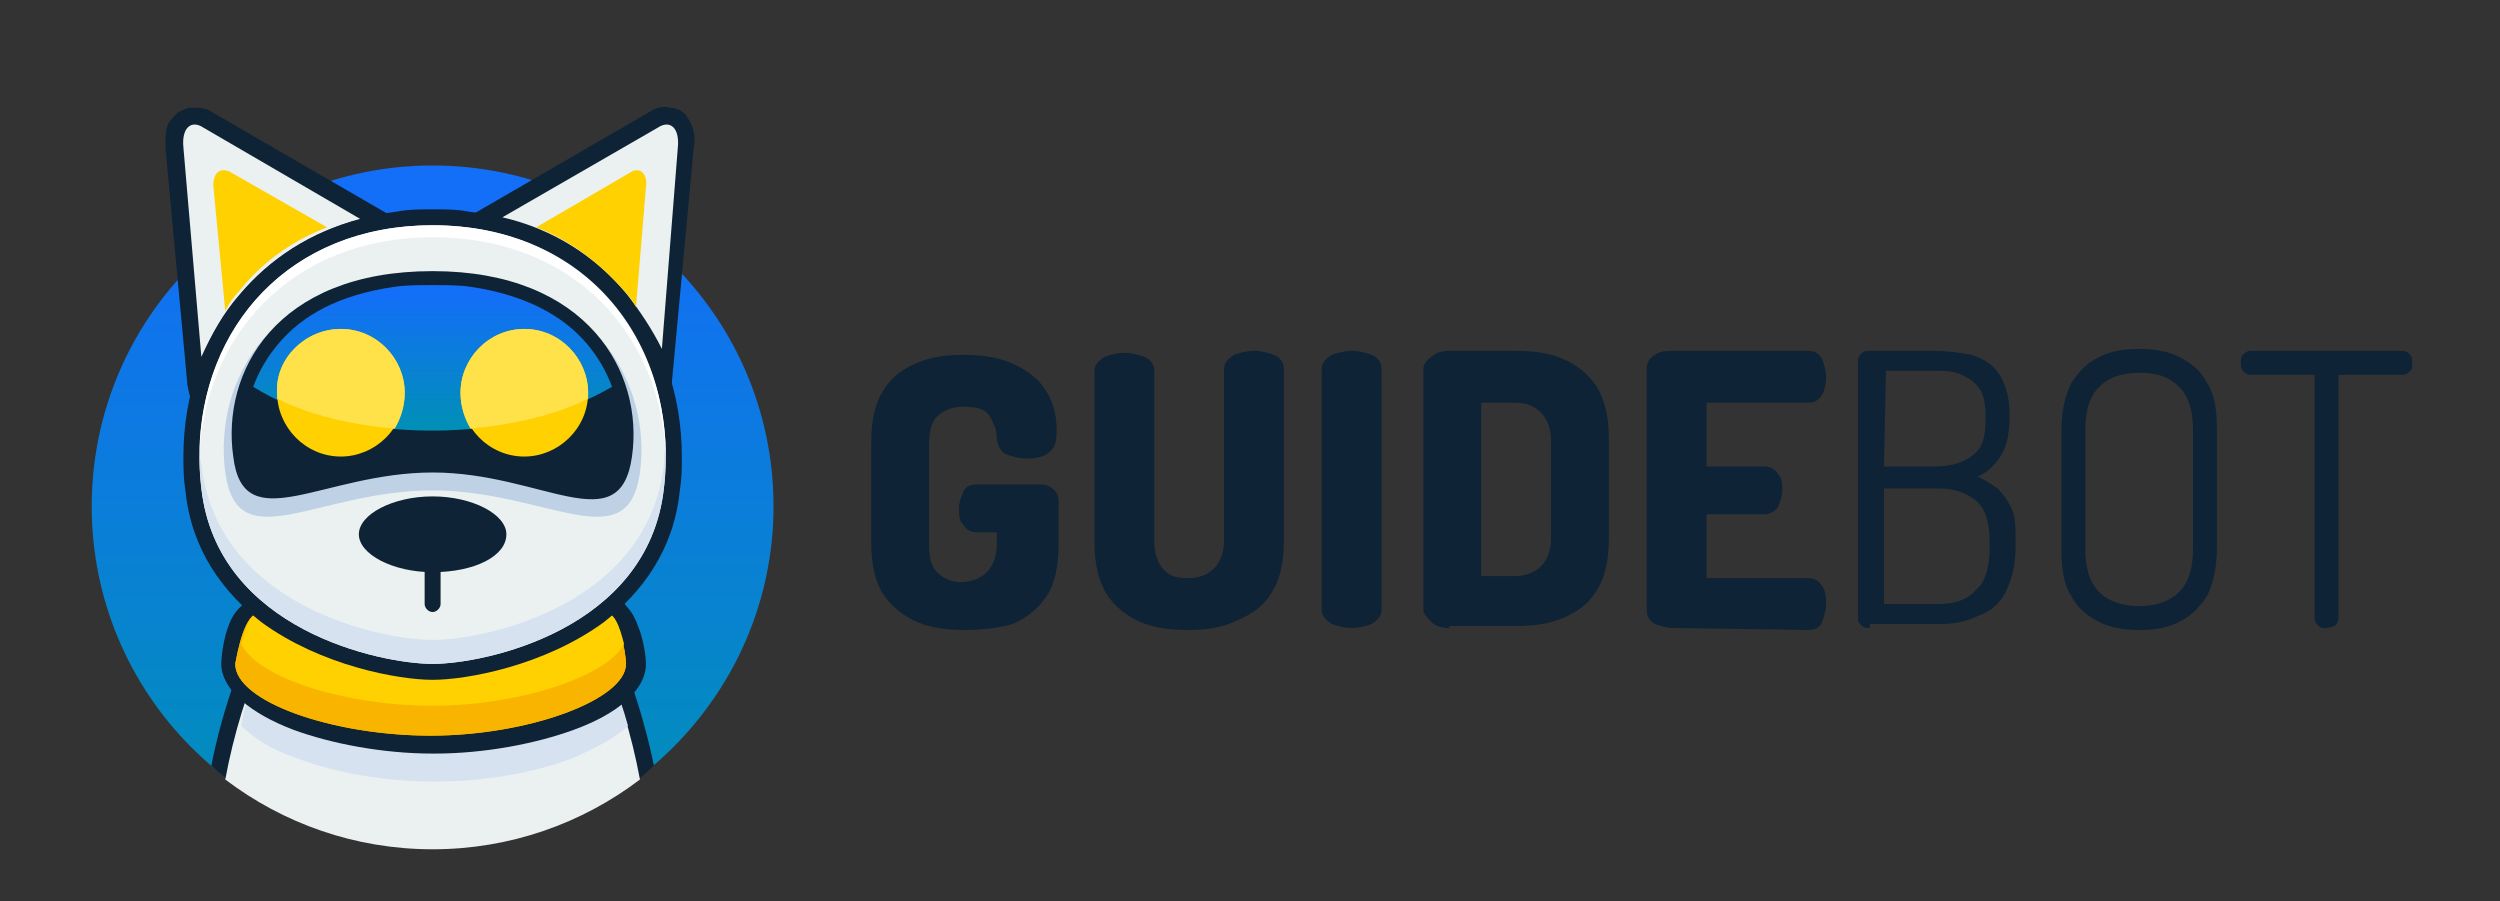 <?xml version="1.0" encoding="utf-8"?>
<!-- Generator: Adobe Illustrator 26.3.1, SVG Export Plug-In . SVG Version: 6.00 Build 0)  -->
<svg version="1.1" id="Layer_1" xmlns="http://www.w3.org/2000/svg" xmlns:xlink="http://www.w3.org/1999/xlink" x="0px" y="0px"
	 viewBox="0 0 125.4 45.2" style="enable-background:new 0 0 125.4 45.2;" xml:space="preserve">
<rect x="0" y="0" width="125.4" height="45.2" fill="#333333" stroke="none"/>
<style type="text/css">
	.st0{fill-rule:evenodd;clip-rule:evenodd;fill:url(#SVGID_1_);}
	.st1{fill:#0E2335;}
	.st2{fill-rule:evenodd;clip-rule:evenodd;fill:#EBF0F0;}
	.st3{fill-rule:evenodd;clip-rule:evenodd;fill:#FFD100;}
	.st4{fill:#D6E2EF;}
	.st5{fill-rule:evenodd;clip-rule:evenodd;fill:#F9B400;}
	.st6{fill-rule:evenodd;clip-rule:evenodd;fill:#FFFFFF;}
	.st7{fill-rule:evenodd;clip-rule:evenodd;fill:#D6E2EF;}
	.st8{fill-rule:evenodd;clip-rule:evenodd;fill:#BFD1E5;}
	.st9{fill-rule:evenodd;clip-rule:evenodd;fill:#0E2335;}
	.st10{fill-rule:evenodd;clip-rule:evenodd;fill:url(#SVGID_00000143576031094705891970000009270516582973491094_);}
	.st11{fill-rule:evenodd;clip-rule:evenodd;fill:#FFE14A;}
</style>
<g>
	
		<linearGradient id="SVGID_1_" gradientUnits="userSpaceOnUse" x1="21.7" y1="3.425" x2="21.7" y2="37.66" gradientTransform="matrix(1 0 0 -1 0 46)">
		<stop  offset="0" style="stop-color:#0090B6"/>
		<stop  offset="0.939" style="stop-color:#136EF8"/>
	</linearGradient>
	<path class="st0" d="M21.7,8.3c9.5,0,17.1,7.7,17.1,17.1s-7.7,17.1-17.1,17.1c-9.5,0-17.1-7.7-17.1-17.1S12.2,8.3,21.7,8.3
		L21.7,8.3z"/>
	<path class="st1" d="M10.6,5.6l8.8,5.1c0.5,0.3,0.9,0.7,1.2,1.3c0.3,0.5,0.5,1.1,0.6,1.7l0.4,4.6l0.4-4.6c0.1-0.6,0.3-1.2,0.6-1.7
		c0.3-0.6,0.7-1,1.2-1.3l8.8-5.1c0.3-0.2,0.7-0.3,1-0.2c0.2,0,0.5,0.1,0.6,0.2c0.2,0.1,0.3,0.3,0.4,0.5c0.2,0.3,0.3,0.8,0.2,1.3
		l-1.1,11.8c-0.1,0.6-0.3,1.2-0.6,1.7c-0.3,0.6-0.7,1-1.2,1.3l-8.8,5.1c-0.3,0.2-0.7,0.3-1,0.2c-0.2,0-0.5-0.1-0.6-0.2l0,0l0,0
		c-0.2,0.1-0.4,0.2-0.6,0.2c-0.3,0-0.7,0-1-0.2l-8.8-5.1C10.7,22,10.3,21.5,10,21s-0.5-1.1-0.6-1.7L8.3,7.4c0-0.5,0-1,0.2-1.3
		C8.7,5.9,8.8,5.7,9,5.6s0.4-0.2,0.6-0.2C10,5.4,10.3,5.4,10.6,5.6L10.6,5.6z"/>
	<path class="st2" d="M10.2,6.4l7.9,4.6c-2.5,0.6-4.6,2-6.1,3.8c-0.8,0.9-1.4,2-1.9,3.1L9.2,7.4C9.1,6.4,9.6,6,10.2,6.4L10.2,6.4z"
		/>
	<path class="st3" d="M11.5,8.6l4.9,2.8c-1.8,0.7-3.3,1.8-4.4,3.2c-0.3,0.3-0.5,0.6-0.7,1l-0.6-6.3C10.7,8.7,11,8.4,11.5,8.6
		L11.5,8.6z"/>
	<path class="st2" d="M33,6.4l-7.8,4.5c2.6,0.6,4.7,2,6.2,3.8c0.7,0.9,1.3,1.8,1.8,2.8L34,7.4C34.1,6.4,33.6,6,33,6.4L33,6.4z"/>
	<path class="st3" d="M31.7,8.6l-4.8,2.8c1.8,0.7,3.3,1.9,4.5,3.3c0.2,0.2,0.4,0.5,0.5,0.7l0.5-6C32.5,8.7,32.1,8.4,31.7,8.6
		L31.7,8.6z"/>
	<path class="st1" d="M31.3,39.6c-0.5-3.1-1.6-6-2.8-8.4c-2.3-4.5-5.2-7.4-6.8-7.4c-1.6,0-4.5,2.9-6.8,7.4c-1.2,2.4-2.3,5.3-2.8,8.4
		c-0.5-0.4-1-0.7-1.5-1.2c0.6-3,1.6-5.7,2.8-8c2.6-5.1,6.1-8.4,8.3-8.4s5.8,3.3,8.3,8.4c1.2,2.3,2.2,5.1,2.8,8
		C32.3,38.9,31.8,39.3,31.3,39.6L31.3,39.6z"/>
	<path class="st2" d="M32.1,39.1C30.4,29.9,24.6,23,21.7,23S13,29.9,11.3,39.1c2.9,2.2,6.5,3.5,10.4,3.5S29.2,41.3,32.1,39.1
		L32.1,39.1z"/>
	<path class="st4" d="M13.8,31.5c2.8,1,5.3,1.5,7.9,1.5s5.1-0.5,7.9-1.5c0.7,1.5,1.4,3.1,1.9,4.9c-0.6,0.6-1.6,1.1-2.7,1.6
		c-4.2,1.6-9.8,1.6-14,0c-1.2-0.4-2.1-1-2.7-1.6C12.4,34.7,13.1,33,13.8,31.5L13.8,31.5z"/>
	<path class="st1" d="M13.5,30c2.9,1.1,5.5,1.6,8.2,1.6c2.6,0,5.3-0.6,8.2-1.6c0.2-0.1,0.3-0.1,0.5-0.1c0.5,0,0.8,0.2,1.1,0.6
		c0.2,0.2,0.4,0.6,0.5,0.9c0.3,0.7,0.4,1.6,0.4,1.9c0,1.3-1.4,2.5-3.6,3.3c-1.9,0.7-4.5,1.2-7,1.2h-0.1l0,0c-2.5,0-5.1-0.5-7-1.2
		c-2.1-0.8-3.6-2-3.6-3.3l0,0l0,0l0,0c0-0.3,0.1-1.3,0.4-2c0.1-0.3,0.3-0.6,0.5-0.8c0.3-0.3,0.6-0.6,1.1-0.6
		C13.2,29.9,13.3,29.9,13.5,30L13.5,30z"/>
	<path class="st5" d="M13.2,30.8c5.9,2.2,11,2.2,16.9,0c0.9-0.3,1.3,1.9,1.3,2.5c0,1.8-4.9,3.6-9.8,3.6s-9.8-1.7-9.8-3.6
		C11.9,32.8,12.3,30.4,13.2,30.8L13.2,30.8z"/>
	<path class="st5" d="M13.2,30.8c5.9,2.2,11,2.2,16.9,0c0.9-0.3,1.3,1.9,1.3,2.5c0,1.8-4.9,3.6-9.8,3.6s-9.8-1.7-9.8-3.6
		C11.9,32.8,12.3,30.4,13.2,30.8L13.2,30.8z"/>
	<path class="st3" d="M31.3,32.3c-0.8,1.6-5.2,3.1-9.6,3.1s-8.8-1.4-9.6-3.1c0.2-0.8,0.5-1.8,1.2-1.5c5.9,2.2,11,2.2,16.9,0
		C30.8,30.5,31.1,31.5,31.3,32.3L31.3,32.3z"/>
	<path class="st1" d="M21.7,10.5c0.6,0,1.2,0,1.7,0.1c3.4,0.4,6.1,1.9,7.9,4.1c1.9,2.2,2.9,5.1,2.9,8.2c0,0.6,0,1.1-0.1,1.7
		c-0.3,3-1.9,5.1-3.8,6.6c-3,2.2-6.9,2.9-8.6,2.9s-5.6-0.7-8.6-2.9c-1.9-1.5-3.5-3.6-3.8-6.6c-0.1-0.6-0.1-1.2-0.1-1.7
		c0-3.1,1-6,2.9-8.2s4.6-3.7,7.9-4.1C20.5,10.5,21.1,10.5,21.7,10.5L21.7,10.5z"/>
	<path class="st2" d="M21.7,11.3c7.9,0,12.4,6.1,11.6,13.2c-0.8,7.1-9,8.8-11.6,8.8s-10.8-1.7-11.6-8.8
		C9.3,17.5,13.8,11.3,21.7,11.3L21.7,11.3z"/>
	<path class="st6" d="M33.4,22.7c0,0.1,0,0.2,0,0.3c-0.2-6.2-4.6-11.1-11.7-11.1S10.2,16.9,10,23c0-0.1,0-0.2,0-0.3
		c0.1-6.3,4.5-11.4,11.7-11.4S33.3,16.5,33.4,22.7L33.4,22.7z"/>
	<path class="st7" d="M33.4,22.3c0,0.7,0,1.5-0.1,2.2c-0.8,7.1-9,8.8-11.6,8.8s-10.8-1.7-11.6-8.8C10,23.8,10,23.1,10,22.3
		c0,0.3,0,0.7,0.1,1c0.8,7.1,9,8.8,11.6,8.8s10.8-1.7,11.6-8.8C33.3,23,33.3,22.7,33.4,22.3L33.4,22.3z"/>
	<path class="st8" d="M21.7,13.7c8.1,0,11,5.6,10.4,10c-0.6,4.4-4.7,0.9-10.4,0.9c-5.8,0-9.8,3.5-10.4-0.9
		C10.7,19.2,13.5,13.7,21.7,13.7L21.7,13.7z"/>
	<path class="st9" d="M21.7,13.6c7.8,0,10.6,5.1,10,9.3c-0.6,4.3-4.5,0.8-10,0.8s-9.5,3.4-10-0.8C11.1,18.7,13.8,13.6,21.7,13.6
		L21.7,13.6z"/>
	
		<linearGradient id="SVGID_00000162318798488998055770000004084639395675547557_" gradientUnits="userSpaceOnUse" x1="21.7" y1="24.412" x2="21.7" y2="31.687" gradientTransform="matrix(1 0 0 -1 0 46)">
		<stop  offset="0" style="stop-color:#0090B6"/>
		<stop  offset="0.944" style="stop-color:#136EF8"/>
	</linearGradient>
	<path style="fill-rule:evenodd;clip-rule:evenodd;fill:url(#SVGID_00000162318798488998055770000004084639395675547557_);" d="
		M30.7,19.4c-2.2,1.3-5.4,2.2-9,2.2s-6.8-0.8-9-2.2c0.3-0.8,0.7-1.5,1.3-2.2c1.2-1.4,3-2.4,5.7-2.8c0.6-0.1,1.3-0.1,2-0.1
		s1.4,0,2,0.1c2.6,0.4,4.5,1.4,5.7,2.8C30,17.9,30.4,18.6,30.7,19.4L30.7,19.4z"/>
	<path class="st3" d="M17.1,16.5c1.8,0,3.2,1.5,3.2,3.2c0,1.8-1.5,3.2-3.2,3.2c-1.8,0-3.2-1.5-3.2-3.2C13.8,18,15.3,16.5,17.1,16.5
		L17.1,16.5z"/>
	<path class="st3" d="M26.3,16.5c1.8,0,3.2,1.5,3.2,3.2c0,1.8-1.5,3.2-3.2,3.2c-1.8,0-3.2-1.5-3.2-3.2C23.1,18,24.5,16.5,26.3,16.5
		L26.3,16.5z"/>
	<path class="st11" d="M17.1,16.5c1.8,0,3.2,1.5,3.2,3.2c0,0.7-0.2,1.3-0.5,1.8c-2.3-0.2-4.3-0.7-5.9-1.5c0-0.1,0-0.2,0-0.3
		C13.8,18,15.3,16.5,17.1,16.5L17.1,16.5z"/>
	<path class="st11" d="M26.3,16.5c1.8,0,3.2,1.5,3.2,3.2c0,0.1,0,0.2,0,0.3c-1.6,0.8-3.7,1.3-5.9,1.5c-0.3-0.5-0.5-1.1-0.5-1.8
		C23.1,18,24.5,16.5,26.3,16.5L26.3,16.5z"/>
	<path class="st9" d="M21.7,24.9c2,0,3.7,0.9,3.7,1.9c0,1.1-1.6,1.9-3.7,1.9c-2,0-3.7-0.9-3.7-1.9S19.7,24.9,21.7,24.9L21.7,24.9z"
		/>
	<path class="st1" d="M21.3,27.2c0-0.2,0.2-0.4,0.4-0.4c0.2,0,0.4,0.2,0.4,0.4v3.1c0,0.2-0.2,0.4-0.4,0.4c-0.2,0-0.4-0.2-0.4-0.4
		V27.2L21.3,27.2z"/>
</g>
<g>
	<path class="st1" d="M48.4,31.6c-0.9,0-1.7-0.1-2.4-0.4s-1.3-0.8-1.7-1.4s-0.6-1.5-0.6-2.6v-5c0-1.1,0.2-2,0.6-2.6
		c0.4-0.7,1-1.1,1.7-1.4s1.5-0.4,2.3-0.4c0.9,0,1.7,0.1,2.4,0.4s1.3,0.7,1.7,1.3c0.4,0.6,0.6,1.2,0.6,2.1c0,0.6-0.1,0.9-0.4,1.1
		C52.4,22.9,52,23,51.5,23c-0.4,0-0.7-0.1-1-0.2s-0.4-0.4-0.5-0.7c0-0.2,0-0.5-0.1-0.7s-0.2-0.5-0.4-0.7s-0.6-0.3-1.2-0.3
		c-0.5,0-1,0.2-1.3,0.5s-0.4,0.8-0.4,1.4v5c0,0.6,0.1,1.1,0.4,1.4s0.7,0.5,1.2,0.5s1-0.2,1.3-0.5s0.5-0.8,0.5-1.4v-0.6h-1
		c-0.3,0-0.5-0.1-0.7-0.4c-0.2-0.2-0.2-0.5-0.2-0.8s0.1-0.5,0.2-0.8s0.4-0.4,0.7-0.4h3.2c0.3,0,0.5,0.1,0.7,0.3
		c0.2,0.2,0.2,0.4,0.2,0.7v2c0,1.1-0.2,2-0.6,2.6s-1,1.1-1.7,1.4C50.1,31.5,49.3,31.6,48.4,31.6z"/>
	<path class="st1" d="M59.6,31.6c-0.9,0-1.7-0.1-2.4-0.4s-1.3-0.8-1.7-1.4c-0.4-0.7-0.6-1.5-0.6-2.6v-8.6c0-0.3,0.2-0.5,0.5-0.7
		c0.3-0.1,0.6-0.2,1-0.2s0.7,0.1,1,0.2s0.5,0.4,0.5,0.7v8.6c0,0.6,0.2,1.1,0.5,1.4S59,29,59.6,29s1-0.2,1.3-0.5s0.5-0.8,0.5-1.4
		v-8.6c0-0.3,0.2-0.5,0.5-0.7c0.3-0.1,0.6-0.2,1-0.2s0.7,0.1,1,0.2s0.5,0.4,0.5,0.7v8.6c0,1.1-0.2,2-0.6,2.6c-0.4,0.7-1,1.1-1.7,1.4
		C61.3,31.5,60.5,31.6,59.6,31.6z"/>
	<path class="st1" d="M67.8,31.5c-0.4,0-0.7-0.1-1-0.2c-0.3-0.2-0.5-0.4-0.5-0.7V18.5c0-0.3,0.2-0.5,0.5-0.7c0.3-0.1,0.6-0.2,1-0.2
		s0.7,0.1,1,0.2s0.5,0.4,0.5,0.7v12.1c0,0.3-0.2,0.5-0.5,0.7C68.5,31.4,68.2,31.5,67.8,31.5z"/>
	<path class="st1" d="M72.7,31.5c-0.4,0-0.7-0.1-0.9-0.3c-0.2-0.2-0.4-0.4-0.4-0.6V18.5c0-0.2,0.1-0.4,0.4-0.6
		c0.2-0.2,0.5-0.3,0.9-0.3H76c0.9,0,1.7,0.1,2.4,0.4c0.7,0.3,1.3,0.8,1.7,1.4c0.4,0.7,0.6,1.5,0.6,2.6v5c0,1.1-0.2,2-0.6,2.6
		c-0.4,0.7-1,1.1-1.7,1.4s-1.5,0.4-2.4,0.4h-3.3V31.5z M74.3,28.9H76c0.5,0,1-0.2,1.3-0.5s0.5-0.8,0.5-1.4v-4.9
		c0-0.6-0.2-1.1-0.5-1.4s-0.7-0.5-1.3-0.5h-1.7V28.9z"/>
	<path class="st1" d="M83.9,31.5c-0.3,0-0.6-0.1-0.9-0.2c-0.3-0.2-0.4-0.4-0.4-0.7V18.5c0-0.3,0.1-0.5,0.4-0.7s0.6-0.2,0.9-0.2h6.8
		c0.3,0,0.5,0.1,0.7,0.4c0.1,0.3,0.2,0.6,0.2,0.9c0,0.4-0.1,0.7-0.2,0.9c-0.2,0.3-0.4,0.4-0.7,0.4h-5.1v3.2h2.9
		c0.3,0,0.5,0.1,0.7,0.4c0.2,0.2,0.2,0.5,0.2,0.8s-0.1,0.5-0.2,0.8c-0.1,0.2-0.4,0.4-0.7,0.4h-2.9V29h5.1c0.3,0,0.5,0.1,0.7,0.4
		s0.2,0.6,0.2,0.9s-0.1,0.6-0.2,0.9s-0.4,0.4-0.7,0.4L83.9,31.5L83.9,31.5z"/>
	<path class="st1" d="M93.8,31.5c-0.2,0-0.3,0-0.4-0.1s-0.2-0.2-0.2-0.3v-13c0-0.2,0.1-0.3,0.2-0.4s0.2-0.1,0.4-0.1H97
		c0.7,0,1.4,0.1,1.9,0.2c0.6,0.2,1.1,0.5,1.4,1s0.5,1.1,0.5,2c0,0.8-0.1,1.5-0.4,2s-0.7,0.9-1.2,1.1c0.4,0.2,0.7,0.4,1,0.6
		c0.3,0.3,0.5,0.6,0.7,1s0.2,1,0.2,1.6v0.3c0,1-0.2,1.7-0.5,2.3c-0.3,0.6-0.8,1-1.4,1.2c-0.6,0.3-1.2,0.4-1.9,0.4h-3.5V31.5z
		 M94.5,23.4H97c0.9,0,1.5-0.2,2-0.6s0.6-1,0.6-1.9c0-0.6-0.1-1.1-0.3-1.4c-0.2-0.3-0.5-0.5-0.9-0.7s-0.9-0.2-1.4-0.2h-2.4
		L94.5,23.4L94.5,23.4z M94.5,30.3h2.7c0.8,0,1.5-0.2,1.9-0.7c0.5-0.4,0.7-1.2,0.7-2.1v-0.3c0-1-0.2-1.7-0.7-2.1s-1.1-0.6-1.9-0.6
		h-2.7V30.3z"/>
	<path class="st1" d="M107.3,31.6c-0.7,0-1.4-0.1-2-0.4s-1.1-0.7-1.4-1.3c-0.4-0.6-0.5-1.4-0.5-2.4v-5.9c0-1,0.2-1.8,0.5-2.4
		c0.4-0.6,0.8-1,1.4-1.3s1.3-0.4,2-0.4s1.4,0.1,2,0.4s1.1,0.7,1.4,1.3c0.4,0.6,0.5,1.4,0.5,2.4v5.9c0,1-0.2,1.8-0.5,2.4
		c-0.4,0.6-0.8,1-1.4,1.3S108.1,31.6,107.3,31.6z M107.3,30.4c0.8,0,1.5-0.2,2-0.7s0.7-1.2,0.7-2.2v-5.9c0-1-0.2-1.7-0.7-2.2
		s-1.1-0.7-2-0.7c-0.8,0-1.5,0.2-2,0.7s-0.7,1.2-0.7,2.2v5.9c0,1,0.2,1.7,0.7,2.2C105.8,30.2,106.5,30.4,107.3,30.4z"/>
	<path class="st1" d="M116.7,31.5c-0.2,0-0.3,0-0.4-0.1s-0.2-0.2-0.2-0.4V18.8h-3.2c-0.2,0-0.3-0.1-0.4-0.2s-0.1-0.3-0.1-0.4
		s0-0.3,0.1-0.4s0.2-0.2,0.4-0.2h7.6c0.2,0,0.3,0.1,0.4,0.2s0.1,0.3,0.1,0.4c0,0.2,0,0.3-0.1,0.4s-0.2,0.2-0.4,0.2h-3.2V31
		c0,0.2-0.1,0.3-0.2,0.4C117,31.4,116.9,31.5,116.7,31.5z"/>
</g>
</svg>
